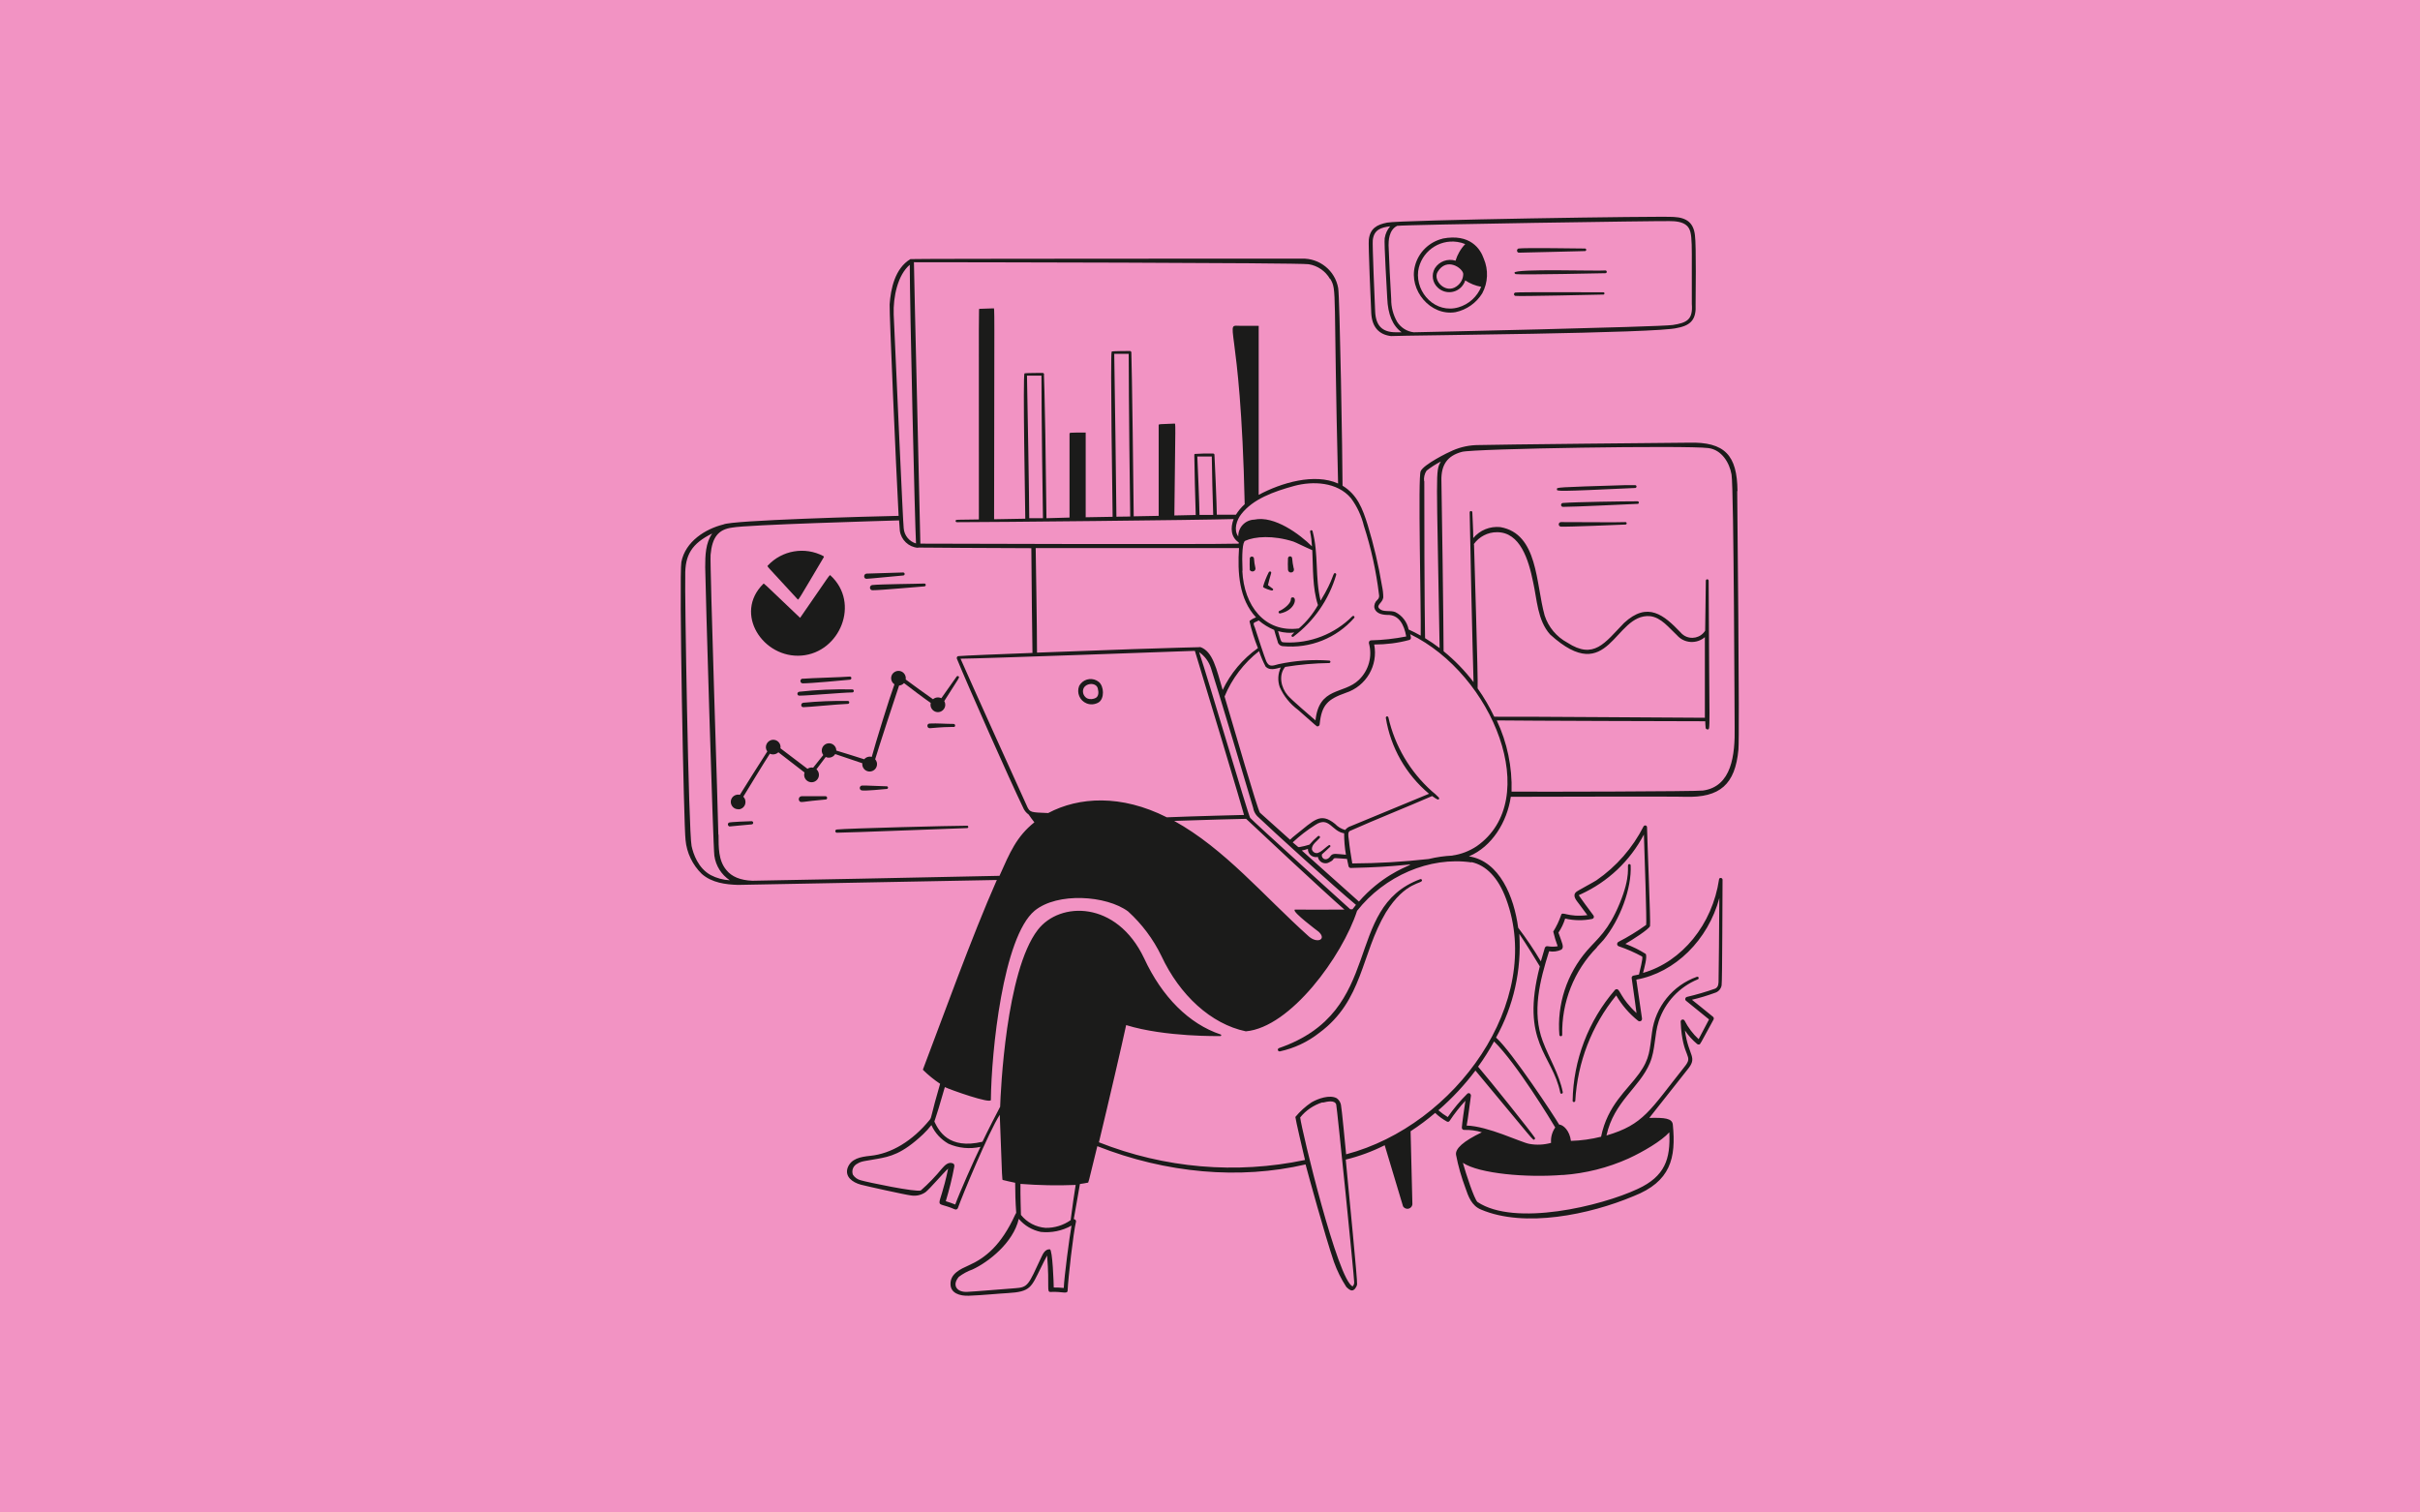 <?xml version="1.0" encoding="UTF-8"?>
<svg id="Layer_1" xmlns="http://www.w3.org/2000/svg" version="1.1" viewBox="0 0 2560 1600">
  <!-- Generator: Adobe Illustrator 29.8.1, SVG Export Plug-In . SVG Version: 2.1.1 Build 2)  -->
  <defs>
    <style>
      .st0 {
        fill: #f293c3;
      }

      .st1 {
        fill: #1b1b1a;
      }
    </style>
  </defs>
  <rect class="st0" x="-1" y="-1" width="2562" height="1602"/>
  <g>
    <path class="st1" d="M1353.1,1108.7c-1,.3-1.5,1.3-1.3,2.2.3,1,1.3,1.5,2.2,1.3,15.2-3.3,29.4-10,41.6-19.6,46.4-34.3,44-82.9,70.4-127.3,21.1-33.9,39.7-30,38.2-34.4-.2-.7-1-1.1-1.7-.9,0,0,0,0,0,0-83,30.5-36.1,139.4-149.4,178.7ZM1689.2,1002c2.3-2.5,4.7-5,7-7.6,17.6-21.4,30-54.6,28.8-79,0-.8-.8-1.4-1.6-1.3-.3,0-.6.2-.8.4-1.8,1.7,3.2,11.3-9.4,41.6-12,28.7-22.5,36-34.3,49.4-21.4,24.7-32,57-29.3,89.5.2.8,1,1.3,1.8,1.2.6-.1,1.1-.6,1.2-1.2-.8-34.7,12.4-68.2,36.8-92.9h0ZM1162.4,742.9c6-4.1,5.6-16.8,0-21.5-5.9-4.8-14.6-3.9-19.4,2.1-.5.7-1,1.4-1.4,2.1-2.9,7.3.6,15.6,7.9,18.5,4.2,1.7,9,1.2,12.9-1.2h0ZM1145.9,729.2c1.8-6.8,13.6-7.8,15.4-1,1.2,4.7.7,8-1.7,9.8-2.9,1.8-6.6,2.1-9.7.7-3.3-1.9-5-5.8-4-9.5h0ZM1367.4,631.9c-.9,0-1.7.6-1.8,1.6,0,0,0,0,0,.1,0,6-10.1,12-12,12.6-.7.2-1.2.9-1,1.7.2.7.9,1.2,1.7,1h0c15.8-3.2,18.2-17.1,13.1-17h0ZM1346.3,622.7c-.7-.4-3.9-2.8-5-3.7,0-.8,2.8-10.8,3.4-12.7.5-1.9-1.9-2.4-2.6-.8-2.5,4.9-4.5,10-6,15.2.5,1.7,8.8,4,9.4,4,.6,0,1.2-.4,1.3-1,0-.4-.1-.8-.4-1.1ZM1326.5,590.6c-.2-1.2-1.3-2-2.6-1.8-.9.2-1.7.9-1.8,1.8-.2,4.1-.2,8.3,0,12.4.9,1.5,2.9,2,4.5,1.1,1-.6,1.6-1.7,1.5-2.9-.8-3.5-1.4-7-1.6-10.6ZM1368.5,601.1c-.8-3.4-1.3-6.9-1.6-10.4,0-1.2-1-2.2-2.2-2.2-1.2,0-2.2,1-2.2,2.2-.2,4-.2,8,0,12,.1,1.8,1.6,3.1,3.4,2.9,1.8-.1,3.1-1.6,2.9-3.4,0-.4-.1-.8-.3-1.1h0Z"/>
    <path class="st1" d="M1838,519.3c-.4-37.4-13-52.1-51.7-51-11,0-207.9,2-222,2.5-9.5,0-18.8,1.9-27.5,5.7-5,2-31,15-33.9,21.9-3.1,4.9.5,145.1,0,174-4.2-2.4-8.5-4.5-12.8-6.5-1.6-8-6.8-14.8-14.1-18.4-5.5-2.2-12.6.4-16.7-3.5-4.1-3.9,3.2-6,4-12,0-4.2-.5-8.3-1.4-12.4-3.6-21.7-8.7-43.2-15.1-64.3-5.4-17.3-11-32-26.6-41.5,0-29.2-2.9-200-4.6-209.1-3.3-18.5-19.7-31.7-38.5-31.1-.6,0-413.5,0-414,.5-16.5,9.8-20.9,31.8-22,48-.4,8.1,6.7,171.7,9.5,223.6-29.2.6-176.8,4.6-185.3,9.1-19.1,4.7-40.3,18-44.5,39.7-2.6,13.9,2.6,281.3,4.4,294,1.2,13.7,7.4,26.4,17.2,36,10.7,9.4,25.4,11.2,38.3,11.6l273.8-5.2c-26.8,60.6-57.6,146.5-78,200-.2.3-.2.7,0,1,5.5,5.4,11.5,10.3,18,14.6-9.8,33.4-8.7,35.3-10.9,38-18.5,22.7-40.9,36-63,38.2-10.3,1.1-20.4,2.9-24,12.9-2.9,9.1,4.9,15.1,14,17.6,6,1.6,46.9,10.7,53,11.4,5.4.9,10.9-.3,15.4-3.4,4.3-3.2,18.5-20,24-25-9.9,48-16.8,32.7,6.8,43,1.2.7,2.8.2,3.4-1,0-.1.1-.3.2-.5,4.2-12,32.6-80.6,44.2-98.4,2.8,72.5,2.3,68.7,3.4,69,4,1,8.4,2,12.9,2.9,0,10.1.3,20.4,1.1,31.7,0,.4-.5,1-1,1.9-14.9,32.6-31.6,46-49.7,54-8,3.6-19.1,8.5-18.8,19.6,0,9.6,9.8,12.7,19.4,12.3,14.3-.5,32.9-2.4,41.3-2.8,24-1.4,24.6-6,34.8-26.6,2.3-4.7,5.1-10.4,6.7-13.1,2.8,33.7-.9,38.7,3.7,38.5,12.5-.7,18,2.8,18-1.7.5-12.4,6-61,8.9-72.9,0-1.4-1-2.2-2.4-2.5,1.8-11.2,6-33.1,6.5-37.1,3-.4,6-.9,8.3-1.4.7,0,0,3.2,10.1-38.6,72.8,28.7,150.5,35.6,220.3,19.3,2.5,9.5,20.3,74.6,30,103.1,3.3,9.3,7.7,18.2,13.1,26.5,1.4,1.3,3.7,3.7,6,3.7s4.8-3.2,5.4-6.4c.6-3.2-8.8-97.9-12-132,14.3-3.5,28.1-8.6,41.2-15.2l19.4,64.6c1.5,2.5,4.8,3.4,7.3,1.9,1.4-.8,2.4-2.3,2.6-4l-1.9-77.3c9.1-5.9,17.8-12.4,26-19.4,3.7,3.6,8,6.7,12.5,9.2,1,.5,2.2.2,2.8-.8,5-7.5,10.6-14.7,16.7-21.3-1.2,7.7-3.5,23.6-3.8,28.5,0,1.3,1,2.4,2.3,2.4,0,0,0,0,.1,0,6.4-.2,12.7.6,18.8,2.5-19.6,9.4-28.5,17.4-27.3,24,2.3,11.8,5.6,23.4,9.8,34.6,3.2,9.4,6.6,19.1,16.7,23.2,46.2,19.6,114.8,5.3,161.2-14.2,39.4-15.4,45.1-40.4,41.6-75.7-.7-6.7-8.5-7.5-24.9-7.1l39.9-50.5c12-14.3,1.6-13.9-2.2-42,3.6,5.4,8,10.2,12.9,14.3.6.5,1.4.7,2.1.5,1.6-.3.4.5,15.2-26.2.6-1,.4-2.3-.5-3.1-6.5-5.4-22.3-18-22.3-18,8.1-1.9,16.1-4.3,24-7.2,3.8-1,6.7-4.1,7.4-8,.8-4.7.8-98.9,1-111.8,0-2.1-3.4-2.7-3.7-.4-7,47.6-39.2,87.2-80.4,99,1.3-5.3,4.7-16.9,2.8-20.1-6.8-4.3-14-7.8-21.5-10.6,7.5-4.3,24.8-15.4,26.1-18.8.8-2-3.1-94.6-3.2-104.7,0-1.1-1-1.9-2.1-1.8-.6,0-1.2.4-1.5.9-11.6,22.9-28.8,42.6-50,57.2-2.5,1.7-20.2,11.1-21.5,12.4-4.4,4.3,1.1,9.5,3.4,12.8,1.7,2.3,7.4,10,8.6,11.6-21.1,2.6-26.7-4.7-27.8,0-2.1,6.1-4.9,12-8.3,17.4,1.2,5.3,2.8,10.4,4.7,15.5-3.5.6-7.1.6-10.6,0-1.3-.3-2.6.5-3,1.7-1.7,5.5-3,10-4.2,14.3-7.3-12.3-15.3-24.2-24-35.6-4.3-32.5-19.6-70.5-52.1-75.5,24.4-10.2,40.4-36.4,44.3-63,11.5,0,178-.5,184.7,0,36.4,1,52.7-12.9,56.1-50,1.4-14.8-1.3-270.5-1.3-273.2h0ZM1009.5,1233.7c.3-1.3-.4-2.7-1.7-3.1-4.9-1.8-8.6,2.5-11.3,5.5-6.8,8.3-14.3,16.1-22.4,23.2-4.5,2.2-56.9-8.7-63.4-10.7-3.5-.8-6.6-3-8.5-6-1.6-4.6.5-9.6,4.9-11.7,4.6-2.8,8-2.6,21-5,13-2.4,25.8-4.7,48.4-26,3.1-3,6.1-6.2,8.8-9.7,3.7,8.3,10.1,15.2,18,19.7,10.6,4.7,22.5,5.9,33.9,3.3-6,12-22.6,49.5-26.7,61-3.3-1.3-6.7-2.5-10-3.5,3.7-12.2,6.8-24.6,9.1-37.1h0ZM1536.4,905.1c-8.4.4-16.8,1.6-25,3.6-26.9,3-53.9,4.6-80.9,4.7-4-24-2.8-19.6-3.8-26.2-.4-2.9-1-6.8,1.1-8.1,28.7-12.8,58.6-24.5,87.2-37,6,4.4,6.5,3.8,7,3.5.5-.6.5-1.5,0-2-2.3-2.4-4.8-4.6-7.4-6.7-23-20.6-39.1-47.9-45.9-78-.2-.7-.9-1.2-1.6-1.1-.7.2-1.2.9-1.1,1.7,5.1,31.3,21.3,59.8,45.7,80.2l-82.7,34.2c-2.4.7-4.5,2.2-6,4.1-4.1-1.1-7.9-3.4-10.8-6.5-15.6-12.5-21.8-4-42,12-1.9,1.5-3.8,3.1-5.5,4.8-10.7-9.5-21.3-19-31.9-28.6-2.7-4-27.3-88.8-37.4-122.9,7.8-18.9,20.4-35.4,36.5-48,1.9,5.7,4.2,11.2,7,16.5,4.5,4.3,10.3,2.2,16,.8-3.1,6.5-3.5,14-1.1,20.8,4.2,9.5,10.9,17.8,19.3,24,20.5,18,19.5,17.5,20.7,17.5,1.1,0,2.1-1,2.2-2.1,2-20.9,8.8-26.7,27.7-33.4,21.5-7,34.3-28.9,30-51.1,12.5,0,25-1.5,37.1-4.8,1.2-.3,1.9-1.4,1.7-2.6,0-1-.4-2.2-.7-3.5,87.5,42.5,140.9,175.1,70.3,224.3-7.7,5.1-16.4,8.5-25.6,9.8h0ZM1556.6,912c15.4,3.3,28.3,16.3,36.7,39.1,40.1,108.3-53.3,239.5-169.3,270-.7-7.3-4.7-49.4-5.5-52.5-.6-2.8-2.2-5.2-4.4-6.8-7.4-4.1-20,.4-26.8,4.4-6.4,4.3-12.1,9.5-17,15.4,0,1.9,8.4,38.1,10.2,45.5-72.9,15.3-148.7,8.7-218-18.7,10.7-44.4,24.8-105.2,28.8-124,41.3,12.8,99.3,11.6,99.9,11.6.5-.1.8-.6.6-1.1,0-.3-.3-.6-.6-.6-33.3-11.1-62-39.7-80.9-80.6-29-61.1-89.1-60.4-112.5-30-33.8,43.9-39.3,171.7-39.8,187.1-2.1,3.8-14.2,27.4-18.7,37-36,8.6-46.3-12-50.6-20.8-.7-1.5-.4,2.5,10.8-37,6,2.9,48.7,18,48.7,13.6.5-51,12.8-172.3,46.3-200.2,24-19.7,75.9-16.3,98.9.8,14.6,13.3,26.6,29.3,35.2,47.1,19.3,41.3,52.4,72,89.3,79.7,47.2-4.1,102-79.4,117.7-127.5,28.9-36.7,76.6-57.7,121-51.2h0ZM1650.5,1156c.2.7.9,1.2,1.6,1,.7-.2,1.2-.9,1.1-1.6h0c-3.8-19.3-14.5-36-21.2-54-11.6-30.8-3.2-63.8,6.7-95.1,4.4.8,8.9.2,13-1.7,3.3-2.6.7-7-3.1-18,3.1-4.6,5.5-9.7,7.1-14.9,9.4,2.2,19.1,2.3,28.6.4,1.3-.3,2.1-1.6,1.7-2.9,0-.2-.2-.5-.3-.7-4-5.3-14.6-19.7-15.2-20.8-.5-1.1,0-1,1.7-1.7,28.7-13.1,52.2-35.3,66.8-63.2.7,19.6,3.1,92.6,2.4,95.6-9.3,6.7-19.2,12.8-29.4,18-1.2.7-1.7,2.3-1,3.5.3.6.9,1,1.6,1.2,8.5,2.9,16.7,6.5,24.6,10.8,1.1,1.7-2.7,15.5-3.4,19l-6,1.2c-1.2.3-2,1.6-1.7,2.8,1.6,10.6,5.1,36.8,5.1,36.8-17.2-16-17.1-24.9-20.8-25.3-.7,0-1.5.2-2,.8-28.2,32.7-44.1,74.3-44.8,117.5.2.8.9,1.3,1.7,1.1.6-.1,1-.6,1.1-1.1,2.3-40.9,17.4-80,43.3-111.7,6,10.3,13.8,19.4,23.1,26.8,1,.9,2.6.8,3.6-.2.5-.6.7-1.4.6-2.2,0,0-4.3-29.2-6-41.1,40.9-7.3,76-42,87.8-86.3,0,24.7-.8,85.8-.8,86.4,0,3.9,0,7.6-3.5,9.4-9.8,3.5-19.9,6.4-30,8.8-1.3.3-2,1.7-1.7,2.9.1.4.4.8.7,1.1,2.8,2.3,19,15.5,24.4,19.8,0,0-7.3,14-11,20.9-6.1-5.6-11.1-12.3-14.9-19.7-.6-1.1-2-1.4-3-.8-.7.4-1.1,1.1-1.1,1.9,1.7,40.1,14.5,34.9,3.9,48-36.6,46-43,60.9-82.4,72.5,7.9-36,35-50.6,45.9-76.6,6-14.2,4.7-30,9.4-44.3,6.7-20.1,21.7-36.2,41.3-44.3.7-.2,1.1-1,.9-1.8-.2-.7-1-1.1-1.8-.9-25.6,9-44,31.8-47.5,58.7-2.6,18.4-2,27.5-13.6,43.6-12.7,17.7-33.5,33.4-40.3,66.9-10.4,2.6-21.1,4.1-31.9,4.4-1.3-10.7-7.9-17-12.5-17.3-4.3-7.6-49.9-76.9-66.7-92,18.6-33.4,27.1-71.5,24.6-109.7,7.2,10.6,19.5,30.5,21.7,34.4-20.9,80.8,13.3,92.9,21.6,133.4h0ZM1555.9,1158.6c0-1.2-1-2.2-2.2-2.2-.5,0-1,.2-1.4.5-7.7,7.6-14.6,15.9-20.8,24.8-3.5-2.1-6.8-4.5-9.9-7.2,14.5-12.6,27.7-26.7,39.2-42,63.7,76.4,60.7,74.2,62.5,72.8.6-.4.7-1.2.3-1.8,0,0,0,0,0,0-4.2-6.4-47-60-60-75.1,6.2-8.5,11.8-17.5,16.9-26.7,24,23.5,61.3,85.2,64.7,91-3.3,4.8-4.9,10.5-4.4,16.3-7.6,2.1-15.5,2.5-23.3,1-9.2-1.8-43.5-18.7-66-19.3,1.4-6.5,3.7-26.5,4.6-32.2h-.2ZM1398.8,1166.3h1c4.7-1.1,12-2.7,13.7,2,.9,3.2,19,182.2,19,187.7.2,1.8-.4,3.5-1.6,4.8-15.6-6-54-165.2-55.5-178.7,6-7.5,14.2-13,23.3-15.9h0ZM759.9,882.9c0-13.7-9.1-286.1-8.2-296,1.6-18.5,8.2-26.9,22.9-28.8,15.5-3,160.6-7.1,176.5-7.6.4,6,.7,10.2.8,11,1.4,9.7,9.3,17.2,19.1,18,0-.6-4,0,120,.4,0,18.7,1.1,106.7,1.2,110.8-35.3,1.3-71.6,2.8-78.6,3.4-1,0-1.8,1.7-1.4,2.6,10.4,25.8,56.9,130.6,70,157.4,1.2,3.1,3.3,5.7,6,7.6,1.7,2.5,3.7,5.3,6,8.2-19,15.2-25.9,32-36.9,56.6-50.8,1.1-256.8,5.3-261.4,5.2-12.8-.5-21.9-4.3-27.5-11.3-8.6-10.2-8.2-24.1-8.3-37.4h0ZM1454,643.3c1.3,4.6,6,7,13.3,7.2,12.6-.5,18,10.3,20.3,22.8-12.3,2.4-24.7,3.8-37.2,4.1-1.3,0-2.3,1.1-2.3,2.4,0,.2,0,.4,0,.6,3.9,14-.2,28.9-10.7,38.9-16.1,15.5-42,7-45.8,42.8-5.4-4.7-25.4-21.7-29.5-26.6-7-8.1-9.8-21.5-2.6-30,15.4-2.5,31-3.9,46.6-4.1.7,0,1.3-.6,1.3-1.3s-.6-1.3-1.3-1.3c-18-1.3-36,0-53.6,3.8-6.7,1.9-10,3.2-13-3.1-1.5-3.2-10.4-30.4-12-35.5-2.8-6.5-1.1-4.6,4-7.7,4.9,4.2,10.5,7.6,16.4,10.1,0,.7,3.1,10.3,3.6,12,.4,3,3,5.2,6,5.2,28.4,2.6,56.3-8.5,75.1-30,.4-.6.3-1.4-.3-1.8-.5-.4-1.1-.3-1.6,0-18.8,19-44.8,29.1-71.5,27.8-4.2-.3-3.7.6-7.2-12,16.2,4.6,20.3-1.6,14.5,4.1-.4.5-.4,1.3.2,1.8.4.3.9.4,1.4.1,21.8-16.3,37.7-39.3,45.4-65.5.2-.7-.2-1.4-.8-1.7,0,0,0,0,0,0-3.1-1.1-1,5.1-15.7,29-6-24-2-49.4-8.5-73.5-.2-.7-.9-1.1-1.6-1-.7.2-1.1.9-1,1.6,1.1,5.1,1.7,10.3,2,15.5-12.8-12.7-39.8-32.9-61.1-28.3-9.5.3-17.1,8.2-16.9,17.8-5.2-7-1.6-17.6,3.1-23.5,12.4-16.1,34.3-24,56.2-30,19.4-5.2,45.3-4.4,60,13.1,6.4,8.7,11,18.6,13.6,29.2,7.7,23.7,13,48.1,16,72.8.5,2-.2,4.2-1.8,5.5-2.4,2.1-3.6,5.3-3.1,8.5h0ZM1086.4,852.8c-5.6-12-61.4-135.6-70.3-156,19.9,0,244-8.2,247.9-8.3,7.6,24.5,52,172.3,52,173.6,0,0-53,1.3-81.7,2.5-48.3-24.4-93-21.7-125.5-4.5-18.4-.8-19.2-.4-22.4-7.2h0ZM1314.4,603.9c-.8-18,0-30.5,2.8-31.8,10.3-4.7,29.6-6,51,.8,2.7.9,11.3,5.4,20,9.1,1,19.2,0,39.5,6,58.1-5.3,9.3-12.1,17.7-20.2,24.7-36.3,4.8-58.1-24.2-59.8-60.9h.1ZM1369.5,962.7c-1.4,2.8,23,21.1,25.6,23.1,8.6,8.2-1.9,12.6-10.7,4.7-48-43.1-88.9-92.6-142.3-122.1,31.1-1,69.5-2.2,76.1-2.2,6.7,6.4,84,78.8,104,96-55.8.4-52.3-.5-52.9.5h.1ZM1428.4,961.9c-.6-.5-102-92.2-105.9-96.7-2.3-3.8-44.3-146.6-54-175.3,5.9,4,10.3,10,12.5,16.8,3.6,10.3,44.5,147.1,44.6,147.7.5,3.3,2,6.4,4.3,8.9,15.8,15.2,82.7,75.9,104.5,93.9-1.3,1.6-2.5,3.1-3.7,4.7h-2.3ZM1424,904.2c-10.4-.8-13.7-2-16.3,1.1-.8,1.3-3.2,4.3-6.3,3.6-2.1-.5-3.5-2.6-3-4.8,0,0,0-.2,0-.3,2.9-2.8,6-5.2,8.8-8.1.4-.5.2-1.2-.3-1.6-.3-.2-.8-.3-1.2,0-3.1,2-6,5.2-9.5,7.3-.6,0-1.1.3-1.5.7-2.6,1-5.5-.2-6.6-2.8-.2-.4-.3-.9-.3-1.3,0-4.8,5.2-8,8.2-11.5,1.2-1.2-.6-3-1.9-1.9-3.2,2.7-6.2,5.7-8.9,8.9-3.5,1.1-7,2-10.6,2.6-1.6,0,0,1-7.1-5,7.4-6.9,15.4-13.1,24-18.5,14.6-9.6,17.3,7,30.4,8.9,0,7.6.6,15.2,1.9,22.7h0ZM1437.5,953.7l-60.4-54c2.2-.4,4.4-1,6.5-1.7-.2,4.6,3.4,8.5,8.1,8.7.8,0,1.6,0,2.4-.2.8,4.5,5.1,7.4,9.6,6.6.8-.2,1.6-.4,2.4-.9,8.3-3.8,0-5.2,13.4-4,1.7,0,3.6.4,5.4.4.5,2.8,1.1,5.4,1.7,7.9.3,1,1.2,1.7,2.3,1.7,107.3-2.3,54.6-17.1,8.6,35.6h.1ZM1293.5,730.2c-6.8-22.7-10.3-41.1-24-45.8,0,.7,5.1-.8-172.5,6,0-29.2-1.3-99.9-1.4-110.6h215.1c-1.7,26,0,54,18,73.3-2.2.8-6,2.6-6.9,4.1,2.2,9.7,5.2,19.2,8.9,28.4-16.1,11.4-29,26.7-37.4,44.5h.2ZM1268.9,544.8c0-8.4-1.9-53.6-2.3-61.9h15.3c0,8.5,1.1,53.5,1.5,61.8-4.8-.1-9.7,0-14.5,0ZM1181,546.6c0-16.3-2-154.3-2.3-172.3h15.3c0,45.6,1.3,159.7,1.6,172.1l-14.5.2ZM1086.3,397.4h15.4c0,39.4,1.3,139,1.6,150.8h-14.5c0-14.8-2-134.3-2.4-150.8ZM956,558.9c-.8-5.1-7.8-164.9-10.6-226.1-.7-18.8,4.3-42,17-52.7,0,42,5.4,273.8,6.6,294.8-7.2-2.1-12.4-8.5-13-16ZM1506.5,509.1c-.5-3.9.4-7.9,2.6-11.2,4.7-3.7,9.7-6.9,15.1-9.7-6,10.8-4.4,7.8-1.3,197.4-4.9-3.8-10.1-7.3-15.4-10.5-.6-30.2-.9-140.2-.8-166.1h-.2ZM1559,575.7c5.7-8,14.9-12.8,24.7-12.7,24.4,0,33.3,29,38.1,52.7,4.2,18.5,4.5,40.4,18,55.5,62.8,56.9,67.5-22.5,105.7-19.4,12,1.4,20,12.4,28.6,20.3,7.6,8.6,20.7,9.4,29.4,1.9v85.3c-14.8,0-202.2-1.4-222.8-1.1-5-10.5-10.9-20.5-17.6-30,.7-7.3-3.7-145.8-3.8-152.3h-.2ZM1583,762.1c27.6.4,202.7.9,220.9.9,0,2.3.2,4.6.4,6.8,0,1,.9,1.8,1.9,1.8,3.5,0,1.9,5.5,1.3-157.3,0-.8-.7-1.5-1.5-1.5s-1.5.7-1.5,1.5c0,10.7-.7,46-.7,52.9-4.8,7.6-14.9,9.8-22.4,5-1.5-.9-2.7-2.1-3.8-3.4-17.3-18-34.5-33-59.6-9.8-20.5,21.2-31.8,39.1-60,20.8-11.4-6.1-20-16.4-24-28.7-9.5-34-6.8-86.5-46.9-93.5-10.9-1.1-21.6,3.2-28.6,11.6,0-9.1-.7-18-1-27.2,0-.8-.7-1.4-1.4-1.4-.8,0-1.4.6-1.4,1.4,0,10,3.1,149,4.1,179.6-9.2-12.1-19.9-23.1-31.7-32.7,0-22.9-2-171.3-2.3-180.5-.4-16.7,6.3-26.3,21.7-30.4,12.6-3.5,239.2-7,260.7-4,14.3,1.8,22.4,15.8,24.5,27.9,2.5,15.1,3.2,264,3.3,267.3.5,29.4-3,62.9-33.6,67.1-6.9,1-177.6,1.4-202.4,1.1.8-26-4.6-51.9-15.7-75.4h-.1ZM1407.3,295.1c7.2,12.6,3.1,9.1,8.2,216.4-24.8-11.2-60-.9-84,12v-177.8c0-1.4,3.1-1-18-1s-1.2-12.4,3.2,188.7c-3.6,3.2-6.7,7-9.3,11.1h-20.2c0-7.8-2.3-63.1-2.5-63.6-.1-.6-.7-1.1-1.4-1.1-6.5-.2-13,0-19.4.4-.4.3-.6.7-.5,1.2,0,6,1.1,54.7,1.5,63.4l-22.6.5c1.1-102.5,1.6-97.1,0-97.2-16.3.7-16.6.4-16.6,1.6v96l-26.4.5c0-13.4-2-164.6-2.5-173.3,0-.8-.6-1.5-1.4-1.6,0,0-18.8,0-19.4.6-1.7,1.4,1,168,1,174.8l-28.5.5v-89.6c-.2,0-.4,0-.7,0-16.6,0-16.4,0-16.4,1.3v88.6l-24.4.7c-1.7-154.9-3.1-152.1-2.5-152.1,0-.8-.6-1.5-1.4-1.6,0,0-18.7,0-19.3.5-2,1.3.8,143,.8,153.7l-33,.6c.2-233.8.8-223.1-.7-223.1l-14.7.5c-1,0-.7-14.3-.7,222.8-24.7.5-24,0-24.4,1-.4.6-.2,1.4.4,1.7.2.1.4.2.6.2,36.4,0,257-2.2,292.9-3.3-3.6,9.2-2.9,19.3,5.4,24.7v1.3c-34.7,1-331.4,0-336.8,0,0-7.9-6.7-282.4-6.8-297.7,41.6,0,408,.5,417.5,2.1,9.5,1.5,17.8,7.2,22.6,15.5h0ZM753.3,564.5c-6.9,10-7.3,22.9-7.3,35.5s8.4,298.1,9.7,305.3c1.5,10.6,7.4,20,16.3,25.9-7.1-.4-13.9-2.2-20.2-5.5-13.3-7.3-18.4-22.4-20.2-30.7-3.2-15-7.4-272.6-6.7-286-.4-22.1,7.1-34,28.2-44.5h.1ZM1653.3,1243c24-1.7,47.5-7.6,69.5-17.5,15.6-7.2,35-18.6,43.1-27.7,1.3,28.3-4.5,46.6-33.6,60-38.5,18-129.9,40.1-169.4,13.7-3.5-3.4-12-29.4-15.4-41.4,17.2,11.5,67.4,15.9,105.7,12.8h.1ZM1110.7,1321.6c-5-.4-7.4,4.6-9.1,8.3-14,30-13.9,31.9-28.1,32.9-4.5.3-46.9,3.8-50,3.8-10.9.8-17-6.7-9.2-15.9,4.4-3.3,9.3-6,14.5-7.8,16.7-7.7,43.1-28.2,48.9-53.5,6,7.1,14.2,11.9,23.3,13.8,11.3,1.2,22.6-1.1,32.5-6.7-2.3,13-7.6,53.3-8.2,66-3.5-.4-7-.5-10.6-.5,0-3.4-1.2-40.1-4.1-40.4h.1ZM1132.7,1290.7c-7.8,5.5-17.2,8.4-26.7,8.2-10.2-.8-19.6-5.7-26-13.7,0-1.9-.7-22-.5-32.8,19.4,1.5,39,1.9,58.4,1.1-1,5.3-4,26.7-5.3,37.1h.1Z"/>
    <path class="st1" d="M1730,516.2c.8-.2,1.3-1,1.2-1.8-.1-.6-.6-1.1-1.2-1.2h-10.1c-75.4,2.3-73,2.3-72.9,4.4,0,2.1-2.3,2.6,83-1.4h0ZM1732.6,530.3c-13.4,0-66,.7-79.5,1.8-1.1.2-1.9,1.2-1.7,2.4.1.8.8,1.5,1.7,1.7,13.7,0,66-2.7,79.6-3.2.7-.2,1.1-.9,1-1.6-.1-.5-.5-.9-1-1ZM1719.4,552.3c-9.4.4-39.4,0-68.1,0-1.3,0-2.4,1.1-2.4,2.4,0,1.3,1.1,2.4,2.4,2.4,6,.4,62.3-1.9,68.2-2.2.7,0,1.3-.6,1.3-1.3,0-.7-.6-1.3-1.3-1.3ZM1526,252.5c-14.3,3.5-25.6,14.6-29.2,28.9-6.7,25.5,16.4,53.3,43,48.8,11.7-2.5,21.9-9.7,28.2-19.9,6.1-11.3,6.7-24.8,1.6-36.7-3.6-10.3-14.3-26.8-43.6-21.2ZM1540.6,303.1c-11.6,8-25.1-6.5-19.8-15.5,9.6-16,26.6-3.9,27.1,2.1,0,5.4-2.8,10.4-7.3,13.4h0ZM1539.8,275.8c-8.3-2.6-17.4.7-22,8.1-3.8,6.7-2.5,15.1,3.1,20.3,7,6.7,18.2,6.5,24.9-.5,1.9-2,3.4-4.4,4.2-7.1,5.1,3.4,10.8,5.7,16.9,6.8-4.3,10.5-13.1,18.5-24,21.7-24,7-45.4-14.8-42.7-38.3,2.9-20,21.4-33.8,41.4-30.9,2.9.4,5.7,1.2,8.4,2.3-4.8,5-8.3,11.1-10.3,17.7h0Z"/>
    <path class="st1" d="M1472,355.5c14.6-.8,282.7-2.8,302.3-8.6,15.1-2.8,20.2-9.7,19.4-24.9,0-5,.8-62.8-.7-73.1-1.4-12.7-8.2-18.7-22.4-19.4-12-1.1-290.1,3.2-303.2,6-10.7,2.1-18,6-19.4,18-.7,3.7,2.2,71.4,2.6,78,.8,14.3,8,22.7,21.5,24.1ZM1495.4,351.5c-7.2-.9-13.5-4.9-17.4-11-4.2-7.3-6.4-15.6-6.3-24-.7-10.2-2.6-48-2.8-57.1,0-3.7,0-16.1,9.1-20.5,14.1-1.4,276.8-5.3,288-5,6,0,14.1.5,18.7,5.1,6.7,6.8,4.6,18,5,82.5,1.3,16.4-4.9,20-20.3,22.3-13.8,2.1-271.6,7.7-273.8,7.7h-.1ZM1464.8,251.7c-.8,5.4,2.4,57,2.7,63.8.7,17,5.6,29,15.2,36h-6c-14.6,0-21.3-7-22-22-.4-8.5-3.1-72-2.5-75.6,1.3-10.9,8.6-13.3,18.4-14.5-3,3.5-5,7.7-5.7,12.2h-.1Z"/>
    <path class="st1" d="M1606.4,267.3c2.2,0,71.1-1.7,70.5-1.7.7-.2,1.2-.9,1.1-1.6-.1-.5-.5-1-1.1-1.1-5.1,0-64.6-1-70.6,0-1.2.4-1.8,1.8-1.4,3,.3.7.8,1.2,1.5,1.4ZM1698.1,286.1c-8.6.8-95.4-2.1-96,2.3,0,.8.8,1.5,1.4,1.6,7.6.9,94.3-1,94.9-1,.8,0,1.4-.8,1.3-1.6,0-.8-.8-1.4-1.6-1.3ZM1696.3,309.2c-14.8,0-89.5-.4-93.4.3-1,.3-1.5,1.2-1.3,2.2.2.6.7,1.1,1.3,1.3,4.1.7,87.4-1.3,93.5-1.4.6-.2,1-.8.9-1.5-.1-.4-.5-.8-.9-.9ZM848,693.5c40.6-3.3,62.2-55.6,30.6-84.7-1.1-1,1-3.3-32.2,44.8-40.2-38.1-38-36.7-38.9-36-31.8,31.4-.3,79.3,40.6,75.9Z"/>
    <path class="st1" d="M843.6,633.9c1.1,1.3.6,1.4,27.8-44.4.3-.4.1-1-.3-1.2,0,0,0,0,0,0-19.7-10.4-43.9-6.2-59,10.1-.7.9-1.8-.8,31.6,35.5ZM780.9,856.2c4.3,0,7.8-3.5,7.7-7.9,0-2.1-.8-4-2.3-5.5,3-4.9,22.4-36.8,28.1-45.5,3,1.4,6.6.8,9-1.5l27.7,21.4c-1.4,4.1.8,8.5,4.9,9.9,4.1,1.4,8.5-.8,9.9-4.9,1-3,.1-6.3-2.2-8.4l9.8-13c3.6,1.7,8,.3,10-3.1l28.7,9.7c-.5,4.3,2.5,8.2,6.8,8.7,4.3.5,8.2-2.5,8.7-6.8.3-2.2-.4-4.4-1.9-6.1,2.4-8.6,23.2-72,25.3-78,2-.2,3.9-1.1,5.2-2.6,5.7,4.5,22.8,17.3,28.3,21-1.1,4.2,1.5,8.4,5.6,9.5,4.2,1.1,8.4-1.5,9.5-5.6.5-2,.2-4.1-.8-5.9,16-25.4,16.7-25,15-26.2-.7-.4-1.5-.3-2,.4-2.8,4.1-16.1,22.8-16.1,22.8-2.9-1.4-6.4-1-8.8,1.1-5.6-3.9-23.3-16.6-28.9-20.9.7-4.2-2.1-8.3-6.3-9-4.2-.7-8.3,2.1-9,6.3-.5,3,.8,6.1,3.4,7.8-5.2,14-20.2,62.6-24,76.8-2.9-.8-6.1.2-8,2.5-6-2-24-7.5-29.5-9.2,0-4.3-3.5-7.7-7.7-7.7-4.3,0-7.7,3.5-7.7,7.7h0c0,1.7.6,3.4,1.6,4.7l-10.7,13.4c-2.1-.5-4.3,0-6,1.2l-28.6-21.7c.7-4.2-2.1-8.2-6.3-8.9-3.5-.6-6.9,1.3-8.4,4.5-1.2,2.5-.9,5.5.8,7.7-5.6,8.5-26.1,41.2-29,45.9-4.1-1-8.4,1.5-9.4,5.6-1,4.1,1.5,8.4,5.6,9.4.7.2,1.5.3,2.2.2ZM885.3,877.5c-.9,0-1.7.8-1.7,1.7,0,.9.8,1.7,1.7,1.7,10.5,0,133.7-4.8,138-4.9.7-.2,1.1-.8,1-1.5-.1-.5-.5-.9-1-1-16.7,0-127.3,2.8-138,4ZM938,834.6c.8,0,1.4-.6,1.4-1.4s-.6-1.4-1.4-1.4c-4.7,0-21.9-1-25.9-.8-1.5,0-2.6,1.2-2.6,2.6,0,1.5,1.2,2.6,2.6,2.6,4,.5,20.9-1.1,25.9-1.6h0ZM873.9,842.3h-25.9c-1.7,0-3.1,1.5-3,3.3,0,.6.2,1.2.6,1.7,1.6,2.4,2.9.5,28.4-1.6.9-.4,1.3-1.5.8-2.4-.2-.4-.5-.7-1-.9ZM771.6,874.3c1.3,0,19.5-2,23.5-2.2.9,0,1.7-.8,1.7-1.7,0-.9-.8-1.7-1.7-1.7-2.3,0-22.6.8-24,1.5-1.1.6-1.4,2-.8,3,.3.5.7.8,1.2,1Z"/>
    <path class="st1" d="M983.3,770.3h1c25.5-2.3,24.6-.5,25.7-1.7.6-.7.5-1.8-.2-2.4-.3-.2-.6-.4-.9-.4-8.9,0-17.3-.8-25.4-.4-3.4,0-3.1,4.9-.1,4.9ZM849.2,717.9c-1.4,0-2.5,1.1-2.5,2.5,0,1.4,1.1,2.5,2.5,2.5,8.6,0,42-3.1,50.1-3.9.9-.2,1.5-1.1,1.3-2-.1-.7-.7-1.2-1.3-1.3-8.3.7-41.8,1.6-50.1,2.3h0ZM845.1,731.9c-1.1.3-1.8,1.4-1.5,2.5.2.9,1,1.5,2,1.5,9.5,0,46.7-3.4,56-3.4.9,0,1.6-.7,1.6-1.6,0-.9-.7-1.6-1.6-1.6-18.9-.4-37.8.4-56.5,2.5ZM896.8,741.5c-15.7-.2-31.4.4-47,1.9-2.9.4-3,4.7,0,4.7,5.3,0,34.5-3,47.1-3.5.9,0,1.5-.7,1.5-1.6,0-.9-.7-1.5-1.6-1.5h0ZM916.6,612.3c2.9,0,32.9-3.1,38.8-3.5.9,0,1.6-.7,1.6-1.6,0-.9-.7-1.6-1.6-1.6-2.9,0-35,1-38.6,1.2-3.5.2-3.5,5.5-.2,5.5h0ZM922.7,624.4c9.4,0,46.1-3.5,55.4-4.1.8-.2,1.3-1,1.2-1.8-.1-.6-.6-1.1-1.2-1.2-9.4.4-46.3.6-55.5,1.6-1.5.2-2.5,1.7-2.3,3.2.2,1.2,1.1,2.1,2.4,2.3h0Z"/>
  </g>
</svg>